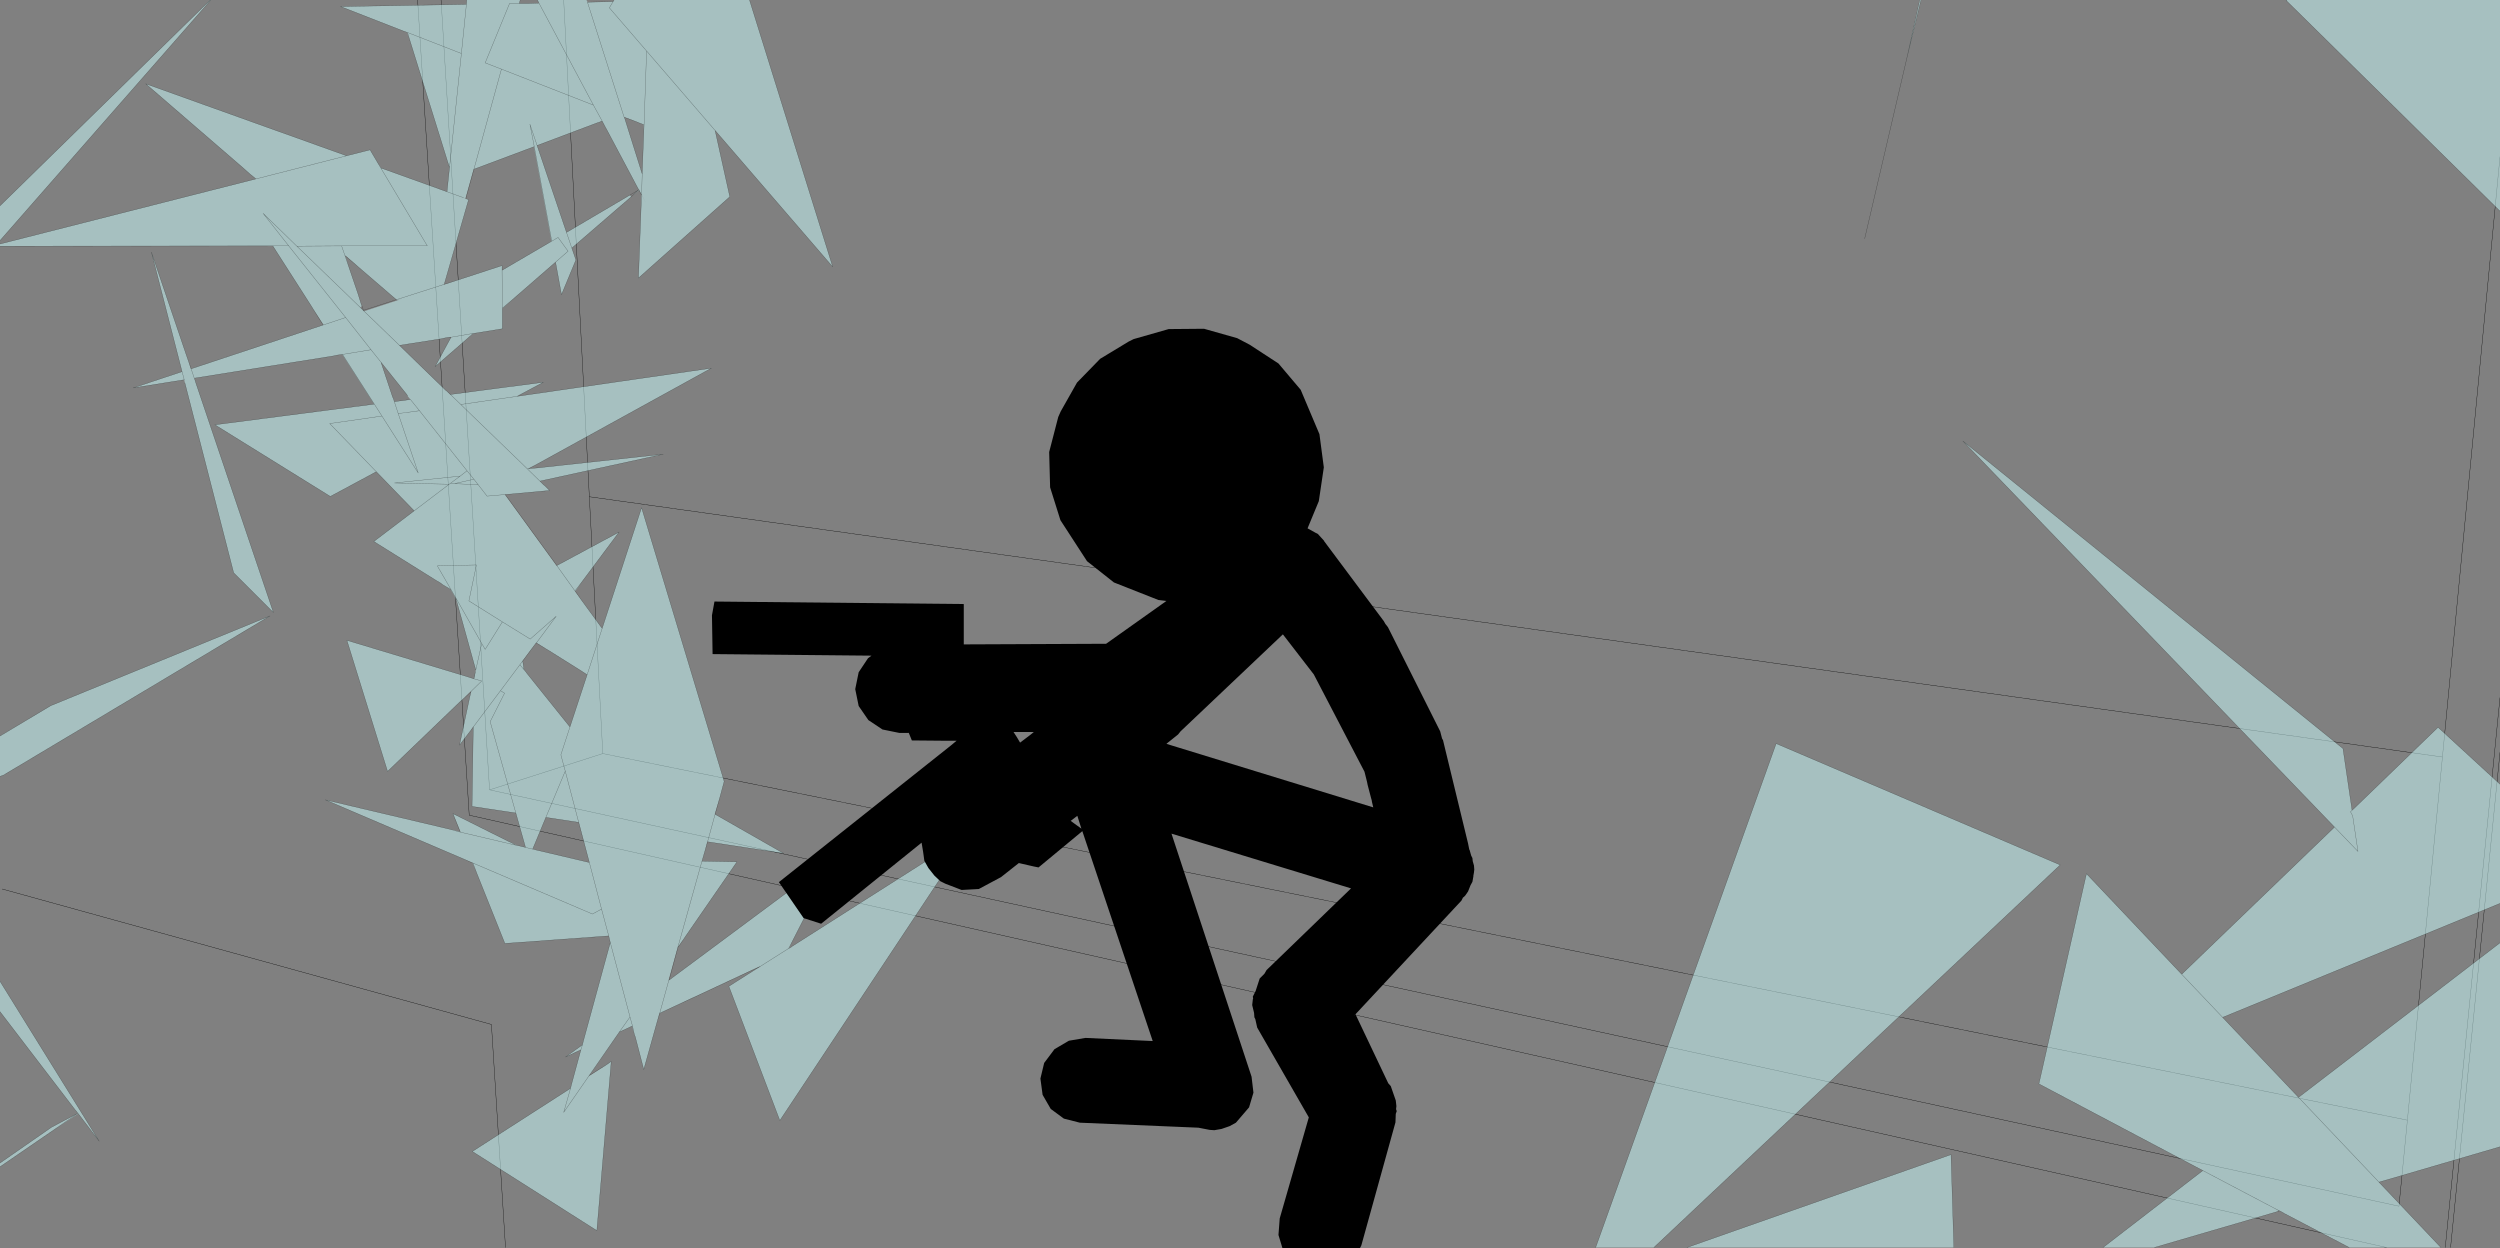 <?xml version="1.0" encoding="UTF-8" standalone="no"?>
<svg xmlns:xlink="http://www.w3.org/1999/xlink" height="199.55px" width="399.6px" xmlns="http://www.w3.org/2000/svg">
  <rect width="100%" height="100%" fill="#808080" stroke="none"/>
  <g transform="matrix(1.0, 0.0, 0.0, 1.0, -0.1, -0.45)">
    <path d="M384.9 179.5 L96.45 120.9 78.35 126.7 383.55 193.25 384.9 179.5 390.5 121.45 94.3 79.85 96.45 120.9 M399.7 25.5 L390.5 121.45 M390.95 199.85 L399.7 111.95 M391.8 199.85 L399.7 120.7 M90.2 0.45 L94.3 79.85 M80.9 199.85 L78.65 164.2 0.45 142.55 M381.55 199.85 L75.1 130.75 66.85 0.45 M70.6 0.45 L78.35 126.7" fill="none" stroke="#000000" stroke-linecap="round" stroke-linejoin="round" stroke-width="0.05"/>
    <path d="M399.7 34.2 L365.5 0.5 365.65 0.45 399.7 0.45 399.7 34.2 M373.25 132.65 L377.0 136.55 376.15 130.85 375.8 130.2 376.4 129.65 375.8 130.2 376.15 130.85 377.0 136.55 373.25 132.65 313.85 70.95 374.6 120.1 376.05 129.95 376.4 129.65 389.8 116.7 399.7 125.8 399.7 144.85 355.4 163.05 355.35 163.05 348.8 156.15 355.35 163.05 367.5 175.85 380.35 189.4 367.5 175.85 399.7 151.15 399.7 183.75 381.75 189.0 380.35 189.4 390.25 199.85 375.6 199.85 365.2 194.4 365.05 194.3 364.5 194.0 364.15 194.1 344.45 199.85 336.25 199.85 352.2 187.55 364.25 193.9 352.2 187.55 326.0 173.7 333.6 140.1 348.8 156.15 348.85 156.15 373.2 132.7 373.25 132.65 M364.25 193.9 L364.15 194.1 364.45 194.0 364.25 193.9 M364.5 194.0 L364.45 194.0 364.5 194.0 M381.75 189.0 L380.35 189.4 381.75 189.0 M307.15 0.45 L304.9 9.7 306.95 0.45 307.15 0.45 M103.0 21.5 L103.05 20.4 103.45 8.6 114.4 21.3 103.45 8.6 103.05 20.4 103.0 21.5 103.0 20.4 102.55 20.2 102.4 20.15 101.8 19.9 99.85 19.15 94.0 0.8 99.85 19.15 99.9 19.2 102.4 27.15 102.5 27.4 102.55 27.65 102.75 28.3 102.75 28.25 103.0 21.5 M102.65 31.55 L102.75 28.3 102.65 31.55 102.25 30.8 102.25 30.85 102.2 30.8 102.25 30.75 102.2 30.8 102.25 30.75 102.2 30.8 102.25 30.85 101.0 31.9 91.5 40.1 90.65 37.6 91.5 40.1 92.15 42.0 89.85 47.55 88.9 42.35 82.0 48.35 80.4 49.7 80.35 43.65 80.4 49.7 82.0 48.35 80.4 49.75 80.4 53.0 75.75 53.75 74.6 54.75 69.65 59.05 71.65 55.35 72.2 54.35 75.7 53.75 75.75 53.75 75.7 53.75 72.2 54.35 72.2 54.3 71.3 54.45 70.65 54.6 63.95 55.65 71.05 62.55 71.3 62.8 71.5 62.95 72.05 63.5 72.1 63.5 86.95 61.55 82.75 63.8 113.8 59.3 85.65 74.8 84.55 75.35 84.6 75.35 85.9 75.25 106.1 73.05 86.4 77.35 87.0 77.95 87.2 78.1 87.95 78.85 81.95 79.4 80.1 79.55 80.8 79.5 77.95 79.75 76.55 77.95 75.85 77.05 74.75 75.7 67.15 66.1 65.7 64.3 67.15 66.1 74.75 75.7 75.85 77.05 76.55 77.95 77.95 79.75 80.8 79.5 89.05 90.85 89.1 90.85 99.05 85.5 93.0 93.6 92.05 94.95 92.0 94.9 93.0 93.6 92.0 94.9 92.05 94.95 92.0 94.95 93.1 96.45 96.35 100.9 102.65 81.6 115.85 125.35 115.15 127.95 114.35 130.55 114.4 130.6 115.45 131.2 125.35 136.85 113.2 135.0 113.15 135.0 112.85 136.2 112.75 136.55 112.3 138.1 117.9 138.2 109.65 150.15 109.35 150.6 108.45 151.85 108.4 151.95 106.95 157.15 107.05 157.1 108.0 156.4 133.7 137.3 126.65 151.1 126.2 152.05 126.15 152.05 126.65 151.1 126.15 152.05 126.2 152.05 126.15 152.05 126.55 151.85 126.65 151.75 155.25 133.55 124.75 179.55 116.6 158.1 120.3 155.75 120.85 155.4 121.55 154.95 121.7 154.85 105.55 162.4 105.5 162.4 105.2 163.55 103.0 171.4 101.65 166.2 101.5 165.8 101.15 164.45 100.2 164.9 99.1 165.4 94.3 172.35 94.25 172.4 90.2 178.25 91.3 174.4 91.3 174.35 91.5 173.6 92.95 168.25 90.5 169.4 93.2 167.45 93.2 167.4 93.4 166.65 97.65 151.1 97.4 150.05 97.35 150.05 80.8 151.25 76.3 140.0 76.15 139.6 75.65 138.4 75.65 138.35 74.55 137.9 74.2 137.75 52.1 128.3 71.6 132.9 73.65 133.4 73.65 133.45 71.6 132.9 73.65 133.45 73.65 133.4 73.7 133.4 72.5 130.5 81.3 134.9 81.65 135.05 82.65 135.55 84.1 135.9 82.55 130.4 75.55 129.35 75.75 116.65 80.1 110.85 80.75 111.25 78.45 115.8 82.55 130.4 78.45 115.8 80.75 111.25 80.1 110.85 75.75 116.65 75.75 116.6 75.35 117.2 73.55 119.55 75.2 111.8 75.4 111.0 75.4 110.95 75.2 111.8 75.4 110.95 75.4 111.0 75.4 110.9 74.15 112.15 73.7 112.55 62.05 123.75 55.55 102.8 74.6 108.55 75.85 108.95 75.9 108.75 75.9 108.45 75.95 108.5 76.1 107.8 76.15 107.55 73.25 97.1 72.9 96.0 72.15 94.7 70.85 93.9 70.45 93.6 69.85 93.25 59.85 87.0 66.3 82.1 60.25 75.85 52.9 79.8 34.45 68.35 59.9 65.05 54.8 57.1 54.05 57.2 53.35 57.35 31.15 60.9 31.2 61.0 31.35 61.5 43.8 98.35 37.45 92.0 29.65 61.65 29.55 61.15 21.4 62.45 29.2 59.85 24.3 40.75 29.85 57.1 30.25 58.25 30.6 59.4 30.65 59.4 51.75 52.4 51.8 52.35 50.25 50.0 49.75 49.2 43.7 39.75 0.1 39.8 0.1 39.45 41.0 29.05 40.35 28.5 40.15 28.35 38.8 27.15 23.4 13.85 55.5 25.35 59.25 24.4 60.55 26.6 61.0 27.3 71.55 31.1 71.95 27.25 73.85 9.0 74.65 1.15 73.85 9.0 71.95 27.25 65.55 6.7 65.25 5.65 65.55 6.7 65.2 5.65 64.85 5.5 64.7 5.45 64.55 5.4 54.55 1.5 74.65 1.15 74.7 0.45 83.25 0.45 83.1 1.0 81.55 1.0 77.65 10.5 80.25 11.5 75.85 27.5 80.25 11.5 77.65 10.5 81.55 1.0 83.1 1.0 84.3 1.0 84.65 1.0 86.2 0.95 86.25 0.95 86.0 0.45 93.9 0.45 93.9 0.5 94.0 0.8 94.05 0.8 98.1 0.7 98.25 0.45 119.9 0.45 133.2 43.1 114.4 21.3 116.75 31.9 102.15 44.9 102.6 32.85 102.65 31.6 102.6 32.85 102.6 31.55 102.65 31.6 103.35 32.9 102.65 31.55 M103.45 8.6 L97.5 1.7 98.1 0.7 97.5 1.7 103.45 8.6 M103.05 20.4 L102.55 20.2 103.05 20.4 M74.2 32.05 L71.55 31.1 74.2 32.05 74.55 32.2 75.0 32.35 71.1 45.9 63.45 48.35 71.1 45.9 71.05 45.95 72.85 45.35 80.35 42.9 80.35 43.65 87.7 39.35 88.25 39.0 85.45 23.9 75.85 27.5 75.8 27.5 74.5 32.15 74.2 32.05 M85.95 23.7 L84.8 20.3 85.5 23.9 85.45 23.9 85.5 23.9 84.8 20.3 85.95 23.7 90.65 37.6 100.75 31.65 101.0 31.9 102.2 30.8 97.1 21.2 96.9 20.85 96.35 19.8 96.3 19.8 95.85 20.0 95.65 20.05 85.95 23.7 M80.25 11.5 L94.95 17.25 96.35 19.8 94.95 17.25 80.25 11.5 M94.95 17.25 L86.25 0.95 94.95 17.25 M87.7 39.35 L88.3 39.0 89.3 38.4 90.9 40.6 88.9 42.35 90.9 40.6 89.3 38.4 88.3 39.0 87.7 39.35 M85.5 23.9 L88.3 39.0 85.5 23.9 M96.95 170.7 L97.8 170.1 95.5 197.15 75.6 184.5 91.3 174.4 90.2 178.25 94.25 172.4 94.3 172.35 94.25 172.45 96.95 170.7 M72.1 63.5 L73.75 65.1 84.4 75.4 86.4 77.35 84.4 75.4 73.75 65.1 72.1 63.5 M58.3 50.2 L63.95 55.65 58.3 50.2 63.5 48.5 63.55 48.5 64.2 48.25 63.55 48.45 63.45 48.35 57.35 43.1 56.85 42.65 55.25 41.25 55.3 41.35 55.75 42.8 57.35 47.5 57.75 48.8 57.85 49.1 57.95 49.35 57.7 49.6 58.3 50.2 M61.0 58.35 L59.4 56.35 55.35 51.2 46.25 39.75 42.15 34.55 47.55 39.8 57.7 49.6 47.55 39.8 42.15 34.55 46.25 39.75 55.35 51.2 59.4 56.35 61.0 58.35 62.85 63.9 62.95 64.1 63.15 64.65 65.7 64.3 65.25 63.75 65.15 63.55 61.0 58.35 M85.9 75.25 L84.4 75.4 85.9 75.25 M92.0 94.9 L89.1 90.85 92.0 94.9 M73.85 9.0 L65.25 5.65 64.85 5.5 65.25 5.65 73.85 9.0 M46.25 39.75 L43.7 39.75 46.25 39.75 M40.35 28.5 L41.0 29.05 40.35 28.5 M55.5 25.35 L41.0 29.05 55.5 25.35 M47.55 39.8 L54.7 39.75 55.75 42.8 54.7 39.75 47.55 39.8 M60.55 26.6 L68.4 39.75 54.7 39.75 68.4 39.75 60.55 26.6 M0.1 33.35 L33.7 0.45 33.8 0.45 0.1 38.9 0.1 33.35 M29.2 59.85 L29.55 61.15 29.2 59.85 M31.15 60.9 L30.65 59.4 31.15 60.9 M80.4 49.7 L80.4 49.75 80.4 49.7 M75.7 53.75 L74.6 54.75 75.7 53.75 M71.65 55.35 L72.2 54.35 71.65 55.35 M67.15 66.1 L63.75 66.55 62.95 64.1 63.75 66.55 67.15 66.1 M54.85 57.1 L61.15 66.95 66.95 76.05 63.75 66.55 66.95 76.05 61.15 66.95 52.8 68.15 60.25 75.85 52.8 68.15 61.15 66.95 54.85 57.1 54.05 57.2 54.85 57.1 59.4 56.35 54.85 57.1 M70.85 93.9 L72.2 94.7 70.0 90.9 76.25 90.75 75.05 96.5 80.4 99.85 77.65 104.25 77.1 103.3 72.95 96.0 72.2 94.7 72.95 96.0 77.1 103.3 77.65 104.25 80.4 99.85 75.05 96.5 76.25 90.75 70.0 90.9 72.2 94.7 70.85 93.9 M73.65 76.55 L63.15 77.65 71.9 77.85 72.1 77.7 73.65 76.55 74.75 75.7 73.65 76.55 72.1 77.7 72.75 77.75 75.85 77.05 72.75 77.75 72.1 77.7 71.9 77.85 66.3 82.1 71.9 77.85 63.15 77.65 73.65 76.55 M72.95 96.0 L73.25 97.1 72.95 96.0 M72.75 77.75 L76.55 77.95 72.75 77.75 M55.35 51.2 L51.75 52.4 55.35 51.2 M75.4 110.95 L77.1 109.3 75.85 108.95 77.1 109.3 75.4 110.95 M75.95 108.5 L75.9 108.75 75.95 108.5 M76.15 107.55 L77.1 103.3 76.15 107.55 M94.3 138.3 L96.25 145.75 94.8 146.55 75.7 138.4 75.65 138.4 75.7 138.4 94.8 146.55 96.25 145.75 94.3 138.3 92.4 131.1 92.6 131.9 87.35 131.1 85.25 136.15 85.95 136.35 86.4 136.45 94.25 138.3 94.3 138.3 M75.7 138.4 L76.15 139.6 75.7 138.4 M84.1 135.9 L85.95 136.35 84.1 135.9 M0.1 118.1 L8.2 113.25 43.25 98.9 0.65 124.35 0.1 124.55 0.1 118.1 M0.1 162.15 L0.1 157.3 15.95 182.85 12.6 178.45 12.25 178.0 12.6 178.45 9.0 180.85 0.1 186.95 0.1 186.35 8.3 180.65 12.05 178.65 12.45 178.45 9.0 180.85 12.45 178.45 12.55 178.4 12.25 178.0 12.15 177.9 0.1 162.15 M92.95 107.65 L93.95 108.3 92.95 107.65 87.85 104.45 87.35 104.15 85.85 103.2 85.8 103.15 85.8 103.2 83.65 106.05 83.65 106.1 83.85 107.45 84.2 107.9 84.3 108.05 91.2 116.65 93.95 108.3 92.95 107.65 M92.6 131.9 L90.45 123.7 89.75 121.1 91.2 116.65 89.75 121.1 90.45 123.7 92.6 131.9 M93.95 108.3 L96.35 100.9 93.95 108.3 M84.2 107.9 L83.2 106.7 83.65 106.1 83.2 106.7 84.2 107.9 M80.4 99.85 L84.85 102.6 89.0 98.95 85.85 103.2 89.0 98.95 84.85 102.6 80.4 99.85 M82.65 135.55 L82.55 135.55 81.65 135.05 82.55 135.55 82.65 135.55 M113.2 135.0 L114.4 130.6 115.45 131.2 114.4 130.6 113.2 135.0 M90.45 123.7 L87.35 131.1 90.45 123.7 M108.0 156.4 L107.0 157.15 107.05 157.1 107.0 157.15 108.0 156.4 M112.3 138.1 L108.45 151.85 112.3 138.1 M107.0 157.15 L105.55 162.4 107.0 157.15 M100.2 164.9 L99.1 165.4 100.8 163.0 97.65 151.1 100.8 163.0 101.2 164.45 101.5 165.8 101.2 164.45 100.8 163.0 99.1 165.4 100.2 164.9 M101.2 164.45 L101.15 164.45 101.2 164.45 M92.95 168.25 L93.2 167.45 92.95 168.25 M99.1 165.4 L94.25 172.4 99.1 165.4 M83.2 106.7 L80.1 110.85 83.2 106.7 M73.75 65.1 L82.75 63.8 73.75 65.1 M73.65 133.45 L82.55 135.55 73.65 133.45 M97.4 150.05 L96.25 145.75 97.4 150.05 M121.6 154.95 L120.85 155.4 121.6 154.95 121.55 154.95 121.6 154.95 121.65 154.9 126.15 152.05 121.65 154.9 121.6 154.95 M264.45 199.85 L255.15 199.85 284.0 119.3 329.4 138.7 264.45 199.85 M312.4 199.85 L269.75 199.85 311.95 185.0 312.4 199.85" fill="#ccffff" fill-opacity="0.502" fill-rule="evenodd" stroke="none"/>
    <path d="M365.65 0.45 L365.5 0.5 399.7 34.2 M376.4 129.65 L375.8 130.2 376.15 130.85 377.0 136.55 373.25 132.65 313.85 70.95 374.6 120.1 376.05 129.95 M373.2 132.7 L348.85 156.15 M348.8 156.15 L355.35 163.05 367.5 175.85 380.35 189.4 381.75 189.0 399.7 183.75 M355.4 163.05 L399.7 144.85 M399.7 125.8 L389.8 116.7 376.4 129.65 M364.25 193.9 L352.2 187.55 336.25 199.85 M344.45 199.85 L364.15 194.1 364.45 194.0 364.25 193.9 M364.45 194.0 L364.5 194.0 365.05 194.3 365.2 194.4 375.6 199.85 M390.25 199.85 L380.35 189.4 M352.2 187.55 L326.0 173.7 333.6 140.1 348.8 156.15 M399.7 151.15 L367.5 175.85 M304.9 9.7 L298.15 38.6 M307.15 0.45 L304.9 9.7 306.95 0.45 M114.4 21.3 L103.45 8.6 103.05 20.4 103.0 21.5 102.75 28.25 102.75 28.3 102.65 31.55 102.65 31.6 102.6 32.85 102.15 44.9 116.75 31.9 114.4 21.3 133.2 43.1 119.9 0.45 M98.25 0.45 L98.1 0.7 97.5 1.7 103.45 8.6 M101.8 19.9 L102.4 20.15 102.55 20.2 103.05 20.4 M94.0 0.8 L99.85 19.15 99.9 19.2 102.4 27.15 102.5 27.4 102.55 27.65 102.75 28.25 M101.8 19.9 L99.9 19.2 M98.1 0.7 L94.05 0.8 M93.9 0.45 L93.9 0.5 M86.25 0.95 L86.0 0.45 M84.3 1.0 L84.65 1.0 86.2 0.95 M75.85 27.5 L80.25 11.5 77.65 10.5 81.55 1.0 83.1 1.0 83.25 0.45 M74.65 1.15 L73.85 9.0 71.95 27.25 71.55 31.1 74.2 32.05 M75.85 27.5 L85.45 23.9 85.5 23.9 84.8 20.3 85.95 23.7 95.65 20.05 95.85 20.0 96.3 19.8 M96.35 19.8 L94.95 17.25 80.25 11.5 M84.3 1.0 L83.1 1.0 M96.9 20.85 L97.1 21.2 102.2 30.8 102.25 30.75 102.2 30.8 102.25 30.85 102.6 31.55 M96.9 20.85 L96.35 19.8 M86.25 0.95 L94.95 17.25 M100.75 31.65 L90.65 37.6 91.5 40.1 101.0 31.9 102.2 30.8 100.75 31.65 M88.9 42.35 L90.9 40.6 89.3 38.4 88.3 39.0 87.7 39.35 80.35 43.65 80.4 49.7 82.0 48.35 88.9 42.35 89.85 47.55 92.15 42.0 91.5 40.1 M85.95 23.7 L90.65 37.6 M88.3 39.0 L85.5 23.9 M72.1 63.5 L86.95 61.55 82.75 63.8 113.8 59.3 85.65 74.8 84.6 75.35 M85.9 75.25 L106.1 73.05 86.4 77.35 87.0 77.95 87.2 78.1 87.95 78.85 81.95 79.4 80.85 79.5 89.1 90.85 99.05 85.5 93.0 93.6 92.0 94.9 92.05 94.95 93.1 96.45 96.35 100.9 102.65 81.6 115.85 125.35 115.15 127.95 114.4 130.6 113.2 135.0 112.85 136.2 112.75 136.55 112.3 138.1 117.9 138.2 109.65 150.15 109.35 150.6 108.45 151.9 107.05 157.1 107.0 157.15 108.0 156.4 133.7 137.3 126.65 151.1 126.15 152.05 126.2 152.05 126.55 151.85 126.65 151.75 155.25 133.55 124.75 179.55 116.6 158.1 120.3 155.75 120.85 155.4 121.6 154.95 121.65 154.9 126.15 152.05 M115.45 131.2 L125.35 136.85 113.2 135.0 M121.55 154.95 L105.55 162.4 105.2 163.55 103.0 171.4 101.65 166.2 101.5 165.8 101.2 164.45 100.8 163.0 99.1 165.4 100.2 164.9 101.15 164.45 101.2 164.45 M94.3 172.35 L96.95 170.7 97.8 170.1 95.5 197.15 75.6 184.5 91.3 174.4 91.5 173.6 92.95 168.25 90.5 169.4 93.2 167.45 93.4 166.65 97.65 151.1 97.4 150.05 96.25 145.75 94.3 138.3 92.6 131.9 87.35 131.1 85.25 136.15 M97.35 150.05 L80.8 151.25 76.3 140.0 76.15 139.6 75.7 138.4 94.8 146.55 96.25 145.75 M75.65 138.4 L74.55 137.9 74.2 137.75 52.1 128.3 71.6 132.9 73.65 133.45 73.65 133.4 72.5 130.5 81.3 134.9 81.65 135.05 82.55 135.55 82.65 135.55 84.1 135.9 82.55 130.4 75.55 129.35 75.75 116.65 75.35 117.2 73.55 119.55 75.2 111.8 75.4 110.95 75.4 111.0 74.15 112.15 73.7 112.55 62.05 123.75 55.55 102.8 74.6 108.55 75.85 108.95 75.9 108.75 75.9 108.45 M75.95 108.5 L76.1 107.8 M76.15 107.55 L73.25 97.1 72.95 96.0 77.1 103.3 77.65 104.25 80.4 99.85 75.05 96.5 76.25 90.75 70.0 90.9 72.2 94.7 72.95 96.0 M70.85 93.9 L70.45 93.6 69.85 93.25 59.85 87.0 66.3 82.1 60.25 75.85 52.9 79.8 34.45 68.35 59.9 65.05 M54.05 57.2 L53.35 57.35 31.15 60.9 30.65 59.4 51.75 52.4 50.25 50.0 49.75 49.2 43.7 39.75 0.1 39.8 M31.2 61.0 L31.35 61.5 43.8 98.35 37.45 92.0 29.65 61.65 M29.55 61.15 L21.4 62.45 29.2 59.85 24.3 40.75 29.85 57.1 30.25 58.25 30.65 59.4 M0.1 39.45 L41.0 29.05 40.35 28.5 40.15 28.35 38.8 27.15 23.4 13.85 55.5 25.35 59.25 24.4 60.55 26.6 68.4 39.75 54.7 39.75 47.55 39.8 42.15 34.55 46.25 39.75 55.35 51.2 59.4 56.35 61.0 58.35 65.15 63.55 65.25 63.75 M61.0 27.3 L71.55 31.1 M86.4 77.35 L84.4 75.4 73.75 65.1 72.1 63.5 72.05 63.5 M71.5 62.95 L71.3 62.8 71.05 62.55 63.95 55.65 58.3 50.2 57.7 49.6 47.55 39.8 M65.7 64.3 L67.15 66.1 74.75 75.7 75.85 77.05 76.55 77.95 77.95 79.75 80.8 79.5 80.85 79.5 M84.4 75.4 L85.9 75.25 M89.1 90.85 L89.05 90.85 M89.1 90.85 L92.0 94.9 M74.65 1.15 L74.7 0.45 M74.65 1.15 L54.55 1.5 64.55 5.4 64.7 5.45 64.85 5.5 65.25 5.65 73.85 9.0 M65.55 6.7 L65.25 5.65 M65.55 6.7 L71.95 27.25 M43.7 39.75 L46.25 39.75 M63.45 48.35 L57.35 43.1 56.85 42.65 55.3 41.35 M55.75 42.8 L57.35 47.5 57.75 48.8 57.85 49.1 57.95 49.35 58.2 50.05 63.45 48.35 71.1 45.9 75.0 32.35 74.55 32.2 75.85 27.5 M55.75 42.8 L54.7 39.75 M41.0 29.05 L55.5 25.35 M63.45 48.35 L63.55 48.45 M72.85 45.35 L71.1 45.9 71.05 45.95 M72.85 45.35 L80.35 42.9 80.35 43.65 M33.7 0.45 L0.1 33.35 M0.1 38.9 L33.8 0.45 M29.55 61.15 L29.2 59.85 M80.4 49.75 L80.4 53.0 75.75 53.75 75.7 53.75 72.2 54.35 71.65 55.35 69.65 59.05 74.6 54.75 75.7 53.75 M72.2 54.35 L71.3 54.45 70.65 54.6 63.95 55.65 M80.4 49.75 L80.4 49.7 M61.0 58.35 L62.85 63.9 62.95 64.1 63.75 66.55 67.15 66.1 M63.15 64.65 L65.7 64.3 M71.5 62.95 L72.1 63.5 M51.75 52.4 L55.35 51.2 M54.05 57.2 L54.85 57.1 59.4 56.35 M74.75 75.7 L73.65 76.55 72.1 77.7 72.75 77.75 75.85 77.05 M72.1 77.7 L71.9 77.85 66.3 82.1 M76.55 77.95 L72.75 77.75 M71.9 77.85 L63.15 77.65 73.65 76.55 M72.2 94.7 L70.85 93.9 M63.75 66.55 L66.95 76.05 61.15 66.95 52.8 68.15 60.25 75.85 M61.15 66.95 L54.85 57.1 M75.85 108.95 L77.1 109.3 75.4 110.95 M82.55 130.4 L78.45 115.8 80.75 111.25 80.1 110.85 75.75 116.65 75.75 116.6 M77.1 103.3 L76.15 107.55 M75.9 108.75 L75.95 108.5 M75.65 138.4 L75.7 138.4 M94.25 138.3 L86.4 136.45 85.95 136.35 84.1 135.9 M0.1 124.55 L0.65 124.35 43.25 98.9 8.2 113.25 0.1 118.1 M0.1 162.15 L12.15 177.9 12.25 178.0 12.6 178.45 15.95 182.85 0.1 157.3 M12.45 178.45 L12.55 178.4 12.05 178.65 8.3 180.65 0.1 186.35 M0.1 186.95 L9.0 180.85 12.45 178.45 M93.95 108.3 L92.95 107.65 87.85 104.45 87.35 104.15 85.8 103.2 83.65 106.1 83.85 107.45 M93.95 108.3 L91.2 116.65 89.75 121.1 90.45 123.7 92.6 131.9 M96.35 100.9 L93.95 108.3 M84.2 107.9 L84.3 108.05 91.2 116.65 M85.85 103.2 L85.8 103.2 M83.65 106.1 L83.2 106.7 84.2 107.9 M85.85 103.2 L89.0 98.95 84.85 102.6 80.4 99.85 M115.45 131.2 L114.4 130.6 M87.35 131.1 L90.45 123.7 M108.45 151.85 L108.45 151.9 M108.45 151.85 L112.3 138.1 M105.55 162.4 L107.0 157.15 M97.65 151.1 L100.8 163.0 M93.2 167.45 L92.95 168.25 M94.3 172.35 L94.25 172.4 90.2 178.25 91.3 174.4 M94.25 172.4 L99.1 165.4 M121.55 154.95 L121.6 154.95 M82.55 135.55 L73.65 133.45 M82.75 63.8 L73.75 65.1 M80.1 110.85 L83.2 106.7 M264.45 199.85 L329.4 138.7 284.0 119.3 255.15 199.85 M312.4 199.85 L311.95 185.0 269.75 199.85" fill="none" stroke="#000000" stroke-linecap="round" stroke-linejoin="round" stroke-opacity="0.502" stroke-width="0.05"/>
    <path d="M199.85 55.55 L204.45 58.55 208.0 62.75 211.0 69.85 211.7 75.15 210.9 80.55 209.1 84.9 210.45 85.65 210.75 85.8 211.75 86.9 211.75 86.95 221.3 99.75 221.55 100.2 221.6 100.25 221.95 100.7 230.3 117.35 230.6 118.5 230.75 118.75 231.05 120.0 234.75 135.25 234.95 136.25 235.0 136.3 235.25 137.2 235.45 137.6 235.5 138.1 235.7 138.8 235.75 139.45 235.7 139.85 235.7 139.9 235.6 140.45 235.6 140.6 235.55 140.8 235.55 140.85 235.45 141.4 235.15 141.95 234.75 142.95 234.3 143.6 234.05 143.85 233.95 143.9 233.7 144.4 216.45 162.9 216.75 162.55 222.0 173.6 222.4 174.05 223.2 176.35 223.3 177.25 223.25 177.7 223.25 177.75 223.35 178.05 223.2 178.5 223.15 179.85 217.7 199.5 217.45 200.0 205.1 200.0 204.45 197.85 204.65 195.2 209.3 179.05 201.05 164.7 200.75 163.35 200.6 163.05 200.55 162.35 200.25 161.1 200.35 160.2 200.4 160.05 200.35 159.75 200.8 158.85 201.45 156.85 202.2 156.1 202.55 155.5 203.9 154.2 216.05 142.45 187.35 133.7 200.15 172.55 200.45 175.1 199.75 177.45 197.65 179.9 196.65 180.45 195.35 180.9 194.2 181.1 193.45 181.05 191.65 180.7 172.7 179.9 170.15 179.25 168.05 177.7 166.75 175.45 166.4 172.85 167.0 170.35 168.65 168.15 170.95 166.8 173.6 166.35 184.35 166.85 173.1 133.3 166.1 139.1 165.35 138.95 162.95 138.4 160.1 140.65 156.55 142.55 153.8 142.7 151.2 141.7 150.4 141.3 149.45 140.4 148.5 139.2 147.85 138.05 147.65 136.6 147.4 135.1 147.4 135.15 131.35 148.1 128.55 147.2 124.6 141.45 152.1 119.6 153.0 118.85 151.65 118.85 151.2 118.85 145.85 118.8 145.3 117.45 145.35 117.6 143.85 117.6 141.15 117.05 138.9 115.55 137.35 113.3 136.8 110.6 137.35 107.9 138.85 105.65 139.4 105.25 114.0 105.0 113.9 98.8 114.3 96.6 154.15 97.0 154.15 103.45 176.9 103.35 186.55 96.5 186.5 96.5 185.25 96.35 178.15 93.55 173.85 90.15 169.6 83.6 167.95 78.35 167.8 72.7 169.25 67.1 169.65 66.2 172.25 61.6 175.95 57.8 180.5 55.05 181.3 54.65 186.9 53.05 192.55 53.0 197.85 54.5 199.85 55.55 M205.2 101.9 L205.15 101.85 188.8 117.35 188.4 117.85 186.65 119.25 186.55 119.35 219.6 129.5 219.4 128.65 219.35 128.35 219.25 128.0 218.7 125.9 218.6 125.4 218.2 123.8 210.1 108.25 205.2 101.9 M172.95 132.9 L172.3 130.85 171.25 131.65 171.1 131.55 171.7 132.0 172.95 132.9 M165.35 117.45 L162.1 117.45 162.65 118.3 163.15 119.15 164.8 117.9 165.35 117.45" fill="#000000" fill-rule="evenodd" stroke="none"/>
  </g>
</svg>
